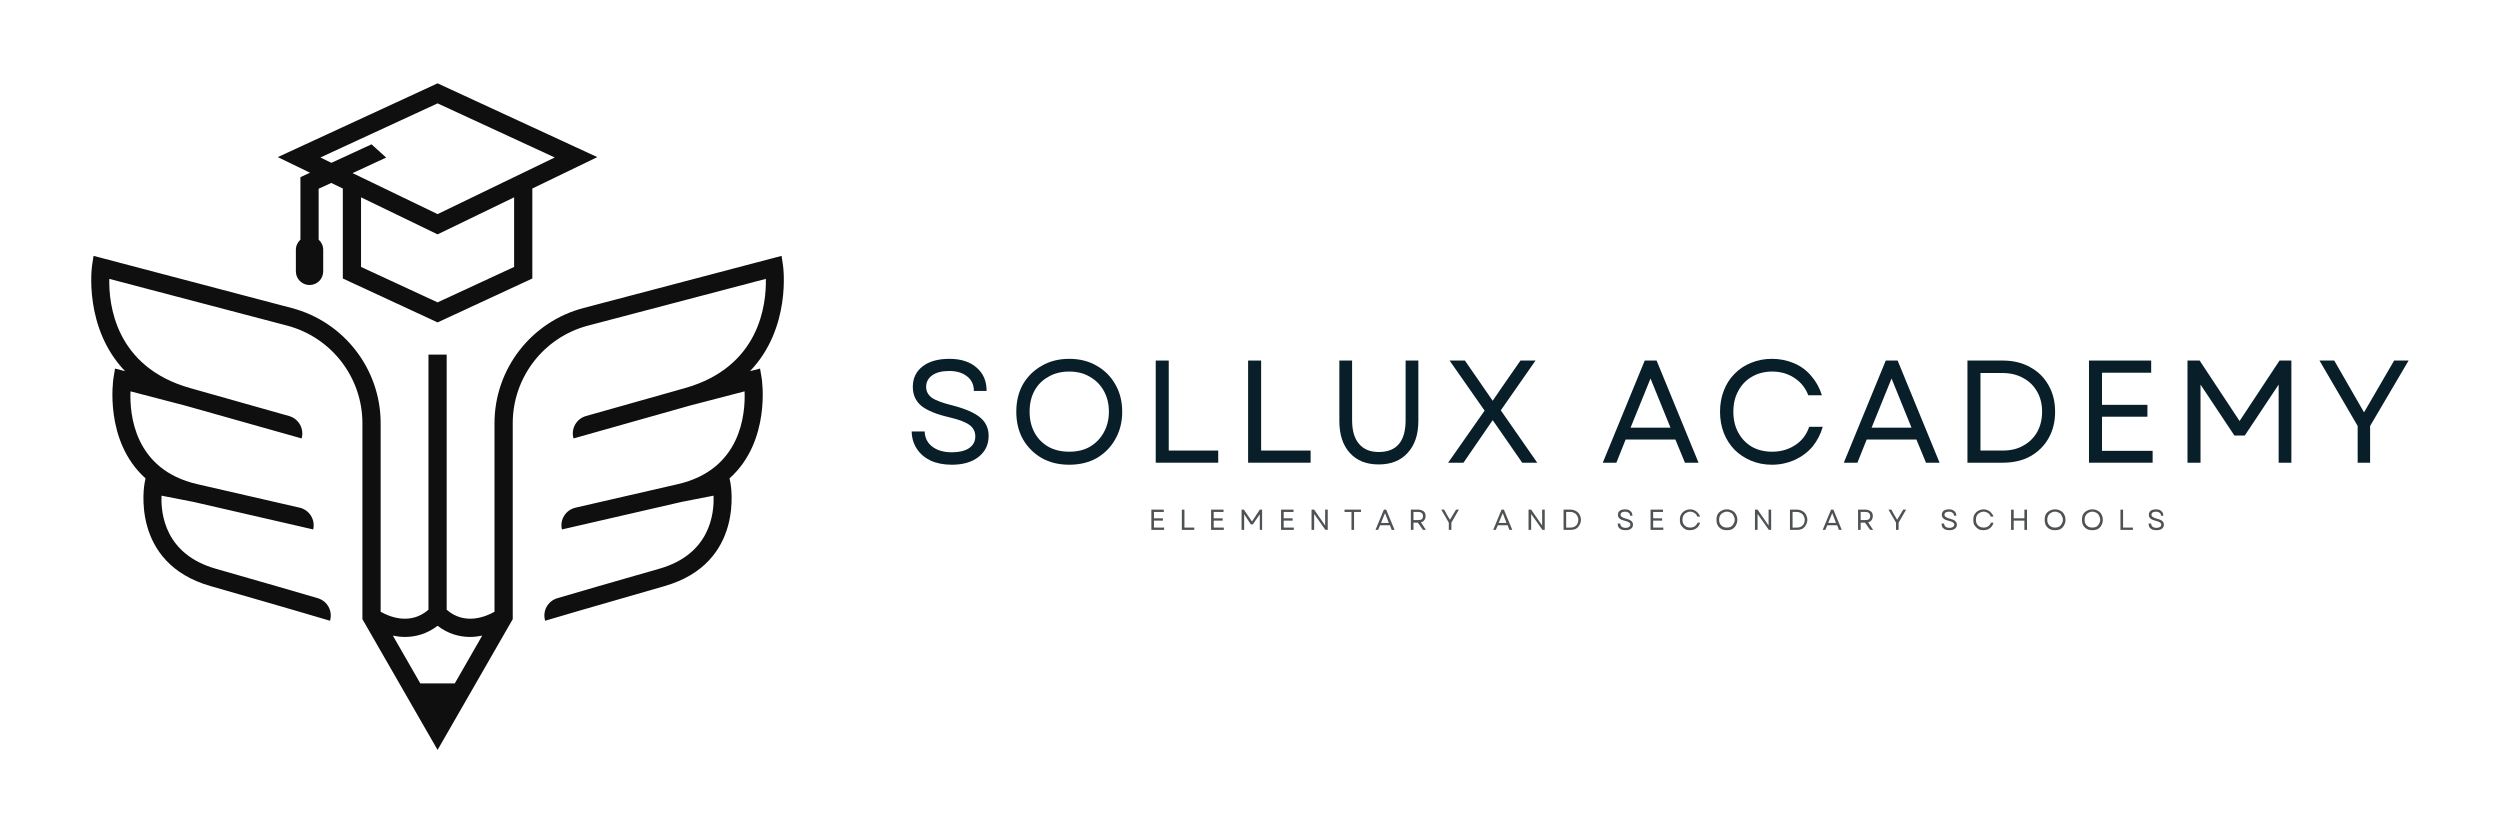 <svg xmlns="http://www.w3.org/2000/svg" xmlns:xlink="http://www.w3.org/1999/xlink" width="180" viewBox="0 0 135 45" height="60" preserveAspectRatio="xMidYMid meet"><defs><g></g><clipPath id="26df661fe8"><path d="M 4.5 13 L 42.75 13 L 42.75 40.5 L 4.5 40.5 Z M 4.5 13 " clip-rule="nonzero"></path></clipPath><clipPath id="c7baf01fc5"><path d="M 15 4.5 L 33 4.5 L 33 18 L 15 18 Z M 15 4.5 " clip-rule="nonzero"></path></clipPath><clipPath id="b92c8dc8ef"><rect x="0" width="84" y="0" height="13"></rect></clipPath><clipPath id="5ba1a99139"><rect x="0" width="57" y="0" height="4"></rect></clipPath></defs><g clip-path="url(#26df661fe8)"><path fill="#0f0f0f" d="M 41.043 19.902 L 40.5 20.043 C 42.746 17.703 42.293 14.402 42.285 14.359 L 42.207 13.816 L 31.508 16.633 C 28.68 17.375 26.703 19.934 26.703 22.852 L 26.703 33.035 C 26.246 33.293 25.105 33.785 24.121 32.926 L 24.121 19.148 L 23.137 19.148 L 23.137 32.926 C 22.148 33.785 21.008 33.293 20.555 33.035 L 20.555 22.852 C 20.555 19.934 18.578 17.375 15.75 16.633 L 5.051 13.816 L 4.969 14.359 C 4.961 14.402 4.508 17.703 6.754 20.043 L 6.211 19.902 L 6.125 20.434 C 6.117 20.477 5.605 23.816 7.859 25.832 L 7.809 26.082 C 7.801 26.125 6.992 30.402 11.379 31.652 C 15.332 32.781 17.797 33.512 17.82 33.52 C 17.977 33 17.68 32.453 17.156 32.301 C 16.09 31.988 14.172 31.43 11.648 30.711 C 8.914 29.93 8.68 27.75 8.723 26.766 L 10.445 27.102 C 15.199 28.195 16.914 28.59 16.914 28.59 L 16.914 28.586 C 17.035 28.059 16.707 27.535 16.18 27.414 C 15.215 27.191 13.469 26.789 10.656 26.145 C 7.246 25.363 6.996 22.375 7.047 21.133 L 10 21.902 C 15.492 23.453 16.289 23.676 16.289 23.676 L 16.289 23.672 C 16.434 23.152 16.133 22.613 15.609 22.465 C 14.754 22.223 13.168 21.777 10.27 20.957 C 6.207 19.812 5.871 16.406 5.902 15.059 L 15.5 17.582 C 17.895 18.211 19.57 20.379 19.57 22.852 L 19.57 33.434 L 23.629 40.496 L 27.688 33.434 L 27.688 22.852 C 27.688 20.379 29.359 18.211 31.758 17.582 L 41.355 15.059 C 41.387 16.406 41.047 19.812 36.988 20.957 C 34.09 21.777 32.5 22.227 31.645 22.465 C 31.125 22.613 30.82 23.152 30.969 23.672 L 30.969 23.676 C 30.969 23.676 31.762 23.453 37.254 21.902 L 40.207 21.133 C 40.258 22.375 40.008 25.363 36.598 26.145 C 33.789 26.789 32.039 27.191 31.078 27.414 C 30.551 27.535 30.219 28.059 30.344 28.586 L 30.344 28.59 C 30.344 28.59 32.055 28.195 36.812 27.102 L 38.531 26.766 C 38.574 27.75 38.34 29.93 35.605 30.711 C 33.082 31.43 31.164 31.988 30.102 32.301 C 29.578 32.453 29.281 33 29.438 33.52 C 29.461 33.512 31.926 32.781 35.875 31.652 C 40.262 30.402 39.453 26.125 39.445 26.082 L 39.395 25.832 C 41.652 23.816 41.141 20.477 41.133 20.434 Z M 24.559 36.902 L 22.695 36.902 L 21.215 34.324 C 21.426 34.367 21.645 34.395 21.871 34.395 C 22.445 34.395 23.059 34.23 23.629 33.793 C 24.199 34.23 24.809 34.395 25.383 34.395 C 25.609 34.395 25.828 34.367 26.039 34.324 Z M 24.559 36.902 " fill-opacity="1" fill-rule="nonzero"></path></g><g clip-path="url(#c7baf01fc5)"><path fill="#0f0f0f" d="M 16.223 9.566 L 16.223 12.941 C 16.074 13.078 15.977 13.273 15.977 13.488 L 15.977 14.656 C 15.977 15.062 16.309 15.391 16.715 15.391 C 17.125 15.391 17.453 15.062 17.453 14.656 L 17.453 13.488 C 17.453 13.273 17.359 13.078 17.207 12.941 L 17.207 10.191 L 17.887 9.879 L 18.512 10.18 L 18.512 15.039 L 23.629 17.41 L 28.746 15.039 L 28.746 10.18 L 32.254 8.484 L 23.629 4.5 L 15 8.484 L 16.742 9.328 Z M 27.762 14.414 L 23.629 16.328 L 19.496 14.414 L 19.496 10.656 L 23.629 12.656 L 27.762 10.656 Z M 23.629 5.582 L 29.957 8.504 L 23.629 11.562 L 19.039 9.348 L 20.852 8.508 L 20.062 7.793 L 17.895 8.793 L 17.301 8.504 Z M 23.629 5.582 " fill-opacity="1" fill-rule="nonzero"></path></g><g transform="matrix(1, 0, 0, 1, 48, 16)"><g clip-path="url(#b92c8dc8ef)"><g fill="#081e29" fill-opacity="1"><g transform="translate(0.761, 8.986)"><g><path d="M 2.641 0.109 C 2.203 0.109 1.82 0.035 1.5 -0.109 C 1.176 -0.266 0.926 -0.477 0.75 -0.75 C 0.57 -1.02 0.477 -1.332 0.469 -1.688 L 1.172 -1.688 C 1.18 -1.344 1.32 -1.066 1.594 -0.859 C 1.863 -0.66 2.211 -0.562 2.641 -0.562 C 3.023 -0.562 3.332 -0.633 3.562 -0.781 C 3.789 -0.938 3.906 -1.148 3.906 -1.422 C 3.906 -1.68 3.797 -1.891 3.578 -2.047 C 3.359 -2.203 3 -2.336 2.5 -2.453 C 1.82 -2.609 1.32 -2.812 1 -3.062 C 0.688 -3.32 0.531 -3.664 0.531 -4.094 C 0.531 -4.562 0.707 -4.93 1.062 -5.203 C 1.414 -5.473 1.895 -5.609 2.5 -5.609 C 3.125 -5.609 3.613 -5.453 3.969 -5.141 C 4.332 -4.836 4.516 -4.414 4.516 -3.875 L 3.828 -3.875 C 3.828 -4.207 3.707 -4.469 3.469 -4.656 C 3.227 -4.852 2.906 -4.953 2.5 -4.953 C 2.102 -4.953 1.797 -4.875 1.578 -4.719 C 1.359 -4.562 1.25 -4.352 1.25 -4.094 C 1.25 -3.863 1.348 -3.672 1.547 -3.516 C 1.754 -3.367 2.129 -3.227 2.672 -3.094 C 3.367 -2.914 3.867 -2.695 4.172 -2.438 C 4.473 -2.188 4.625 -1.859 4.625 -1.453 C 4.625 -0.973 4.441 -0.594 4.078 -0.312 C 3.723 -0.031 3.242 0.109 2.641 0.109 Z M 2.641 0.109 "></path></g></g></g><g fill="#081e29" fill-opacity="1"><g transform="translate(6.427, 8.986)"><g><path d="M 3.312 0.109 C 2.75 0.109 2.254 -0.008 1.828 -0.25 C 1.398 -0.5 1.062 -0.836 0.812 -1.266 C 0.57 -1.703 0.453 -2.195 0.453 -2.75 C 0.453 -3.312 0.57 -3.805 0.812 -4.234 C 1.062 -4.66 1.398 -4.992 1.828 -5.234 C 2.254 -5.484 2.75 -5.609 3.312 -5.609 C 3.875 -5.609 4.367 -5.484 4.797 -5.234 C 5.223 -4.992 5.555 -4.66 5.797 -4.234 C 6.047 -3.805 6.172 -3.312 6.172 -2.75 C 6.172 -2.195 6.047 -1.703 5.797 -1.266 C 5.555 -0.836 5.223 -0.5 4.797 -0.25 C 4.367 -0.008 3.875 0.109 3.312 0.109 Z M 1.172 -2.75 C 1.172 -2.332 1.258 -1.957 1.438 -1.625 C 1.613 -1.301 1.863 -1.047 2.188 -0.859 C 2.508 -0.68 2.883 -0.594 3.312 -0.594 C 3.738 -0.594 4.109 -0.68 4.422 -0.859 C 4.742 -1.047 4.992 -1.301 5.172 -1.625 C 5.359 -1.957 5.453 -2.332 5.453 -2.75 C 5.453 -3.188 5.359 -3.566 5.172 -3.891 C 4.992 -4.211 4.742 -4.461 4.422 -4.641 C 4.109 -4.828 3.738 -4.922 3.312 -4.922 C 2.883 -4.922 2.508 -4.828 2.188 -4.641 C 1.863 -4.461 1.613 -4.211 1.438 -3.891 C 1.258 -3.566 1.172 -3.188 1.172 -2.75 Z M 1.172 -2.75 "></path></g></g></g><g fill="#081e29" fill-opacity="1"><g transform="translate(13.612, 8.986)"><g><path d="M 0.797 0 L 0.797 -5.516 L 1.5 -5.516 L 1.5 -0.656 L 4.172 -0.656 L 4.172 0 Z M 0.797 0 "></path></g></g></g><g fill="#081e29" fill-opacity="1"><g transform="translate(18.601, 8.986)"><g><path d="M 0.797 0 L 0.797 -5.516 L 1.5 -5.516 L 1.5 -0.656 L 4.172 -0.656 L 4.172 0 Z M 0.797 0 "></path></g></g></g><g fill="#081e29" fill-opacity="1"><g transform="translate(23.591, 8.986)"><g><path d="M 2.859 0.094 C 2.191 0.094 1.672 -0.113 1.297 -0.531 C 0.922 -0.945 0.734 -1.52 0.734 -2.25 L 0.734 -5.516 L 1.422 -5.516 L 1.422 -2.297 C 1.422 -1.734 1.547 -1.305 1.797 -1.016 C 2.047 -0.723 2.398 -0.578 2.859 -0.578 C 3.828 -0.578 4.312 -1.148 4.312 -2.297 L 4.312 -5.516 L 5 -5.516 L 5 -2.25 C 5 -1.52 4.805 -0.945 4.422 -0.531 C 4.047 -0.113 3.523 0.094 2.859 0.094 Z M 2.859 0.094 "></path></g></g></g><g fill="#081e29" fill-opacity="1"><g transform="translate(29.902, 8.986)"><g><path d="M 0.297 0 L 2.266 -2.812 L 0.375 -5.516 L 1.203 -5.516 L 2.703 -3.344 L 3.172 -4.031 L 4.203 -5.516 L 5.016 -5.516 L 3.141 -2.828 L 5.109 0 L 4.297 0 L 3.172 -1.625 L 2.703 -2.297 L 1.125 0 Z M 0.297 0 "></path></g></g></g><g fill="#081e29" fill-opacity="1"><g transform="translate(35.883, 8.986)"><g></g></g></g><g fill="#081e29" fill-opacity="1"><g transform="translate(38.409, 8.986)"><g><path d="M 0.141 0 L 2.406 -5.516 L 3.047 -5.516 L 5.312 0 L 4.578 0 L 4.062 -1.25 L 1.375 -1.25 L 0.875 0 Z M 1.641 -1.891 L 3.797 -1.891 L 2.719 -4.547 Z M 1.641 -1.891 "></path></g></g></g><g fill="#081e29" fill-opacity="1"><g transform="translate(44.429, 8.986)"><g><path d="M 3.25 0.109 C 2.844 0.109 2.469 0.035 2.125 -0.109 C 1.781 -0.254 1.484 -0.453 1.234 -0.703 C 0.984 -0.961 0.789 -1.266 0.656 -1.609 C 0.52 -1.961 0.453 -2.344 0.453 -2.75 C 0.453 -3.164 0.52 -3.547 0.656 -3.891 C 0.789 -4.242 0.984 -4.547 1.234 -4.797 C 1.484 -5.055 1.781 -5.254 2.125 -5.391 C 2.469 -5.535 2.844 -5.609 3.25 -5.609 C 3.676 -5.609 4.07 -5.531 4.438 -5.375 C 4.812 -5.219 5.125 -4.988 5.375 -4.688 C 5.633 -4.395 5.828 -4.047 5.953 -3.641 L 5.219 -3.641 C 5.07 -4.035 4.82 -4.348 4.469 -4.578 C 4.125 -4.805 3.723 -4.922 3.266 -4.922 C 2.859 -4.922 2.492 -4.828 2.172 -4.641 C 1.859 -4.461 1.613 -4.207 1.438 -3.875 C 1.258 -3.551 1.172 -3.176 1.172 -2.75 C 1.172 -2.332 1.258 -1.957 1.438 -1.625 C 1.613 -1.301 1.859 -1.047 2.172 -0.859 C 2.492 -0.68 2.859 -0.594 3.266 -0.594 C 3.734 -0.594 4.148 -0.711 4.516 -0.953 C 4.879 -1.191 5.129 -1.52 5.266 -1.938 L 6 -1.938 C 5.883 -1.531 5.695 -1.172 5.438 -0.859 C 5.176 -0.555 4.852 -0.316 4.469 -0.141 C 4.094 0.023 3.688 0.109 3.25 0.109 Z M 3.25 0.109 "></path></g></g></g><g fill="#081e29" fill-opacity="1"><g transform="translate(51.425, 8.986)"><g><path d="M 0.141 0 L 2.406 -5.516 L 3.047 -5.516 L 5.312 0 L 4.578 0 L 4.062 -1.25 L 1.375 -1.25 L 0.875 0 Z M 1.641 -1.891 L 3.797 -1.891 L 2.719 -4.547 Z M 1.641 -1.891 "></path></g></g></g><g fill="#081e29" fill-opacity="1"><g transform="translate(57.445, 8.986)"><g><path d="M 0.797 0 L 0.797 -5.516 L 2.703 -5.516 C 3.273 -5.516 3.77 -5.395 4.188 -5.156 C 4.613 -4.926 4.941 -4.602 5.172 -4.188 C 5.41 -3.781 5.531 -3.301 5.531 -2.75 C 5.531 -2.207 5.41 -1.727 5.172 -1.312 C 4.941 -0.906 4.613 -0.582 4.188 -0.344 C 3.77 -0.113 3.273 0 2.703 0 Z M 1.5 -0.656 L 2.703 -0.656 C 3.129 -0.656 3.5 -0.742 3.812 -0.922 C 4.133 -1.098 4.383 -1.344 4.562 -1.656 C 4.738 -1.977 4.828 -2.344 4.828 -2.75 C 4.828 -3.176 4.734 -3.547 4.547 -3.859 C 4.367 -4.172 4.117 -4.41 3.797 -4.578 C 3.484 -4.754 3.109 -4.844 2.672 -4.844 L 1.5 -4.844 Z M 1.5 -0.656 "></path></g></g></g><g fill="#081e29" fill-opacity="1"><g transform="translate(64.008, 8.986)"><g><path d="M 0.797 0 L 0.797 -5.516 L 4.156 -5.516 L 4.156 -4.859 L 1.5 -4.859 L 1.5 -3.125 L 3.953 -3.125 L 3.953 -2.484 L 1.5 -2.484 L 1.5 -0.641 L 4.234 -0.641 L 4.234 0 Z M 0.797 0 "></path></g></g></g><g fill="#081e29" fill-opacity="1"><g transform="translate(69.328, 8.986)"><g><path d="M 0.797 0 L 0.797 -5.516 L 1.453 -5.516 L 3.609 -2.25 L 5.766 -5.516 L 6.406 -5.516 L 6.406 0 L 5.719 0 L 5.719 -4.219 L 3.891 -1.469 L 3.328 -1.469 L 1.5 -4.219 L 1.5 0 Z M 0.797 0 "></path></g></g></g><g fill="#081e29" fill-opacity="1"><g transform="translate(77.111, 8.986)"><g><path d="M 2.203 0 L 2.203 -1.984 L 0.141 -5.516 L 0.938 -5.516 L 1.828 -3.969 L 2.547 -2.719 L 4.172 -5.516 L 4.953 -5.516 L 2.875 -1.984 L 2.875 0 Z M 2.203 0 "></path></g></g></g></g></g><g transform="matrix(1, 0, 0, 1, 61, 26)"><g clip-path="url(#5ba1a99139)"><g fill="#4f5254" fill-opacity="1"><g transform="translate(1.017, 2.614)"><g><path d="M 0.156 0 L 0.156 -1.094 L 0.828 -1.094 L 0.828 -0.969 L 0.297 -0.969 L 0.297 -0.625 L 0.781 -0.625 L 0.781 -0.5 L 0.297 -0.5 L 0.297 -0.125 L 0.844 -0.125 L 0.844 0 Z M 0.156 0 "></path></g></g></g><g fill="#4f5254" fill-opacity="1"><g transform="translate(2.663, 2.614)"><g><path d="M 0.156 0 L 0.156 -1.094 L 0.297 -1.094 L 0.297 -0.125 L 0.828 -0.125 L 0.828 0 Z M 0.156 0 "></path></g></g></g><g fill="#4f5254" fill-opacity="1"><g transform="translate(4.243, 2.614)"><g><path d="M 0.156 0 L 0.156 -1.094 L 0.828 -1.094 L 0.828 -0.969 L 0.297 -0.969 L 0.297 -0.625 L 0.781 -0.625 L 0.781 -0.5 L 0.297 -0.5 L 0.297 -0.125 L 0.844 -0.125 L 0.844 0 Z M 0.156 0 "></path></g></g></g><g fill="#4f5254" fill-opacity="1"><g transform="translate(5.888, 2.614)"><g><path d="M 0.156 0 L 0.156 -1.094 L 0.281 -1.094 L 0.719 -0.453 L 1.141 -1.094 L 1.266 -1.094 L 1.266 0 L 1.141 0 L 1.141 -0.844 L 0.766 -0.297 L 0.656 -0.297 L 0.297 -0.844 L 0.297 0 Z M 0.156 0 "></path></g></g></g><g fill="#4f5254" fill-opacity="1"><g transform="translate(8.022, 2.614)"><g><path d="M 0.156 0 L 0.156 -1.094 L 0.828 -1.094 L 0.828 -0.969 L 0.297 -0.969 L 0.297 -0.625 L 0.781 -0.625 L 0.781 -0.5 L 0.297 -0.5 L 0.297 -0.125 L 0.844 -0.125 L 0.844 0 Z M 0.156 0 "></path></g></g></g><g fill="#4f5254" fill-opacity="1"><g transform="translate(9.667, 2.614)"><g><path d="M 0.156 0 L 0.156 -1.094 L 0.297 -1.094 L 0.891 -0.234 L 0.891 -1.094 L 1.031 -1.094 L 1.031 0 L 0.906 0 L 0.297 -0.859 L 0.297 0 Z M 0.156 0 "></path></g></g></g><g fill="#4f5254" fill-opacity="1"><g transform="translate(11.558, 2.614)"><g><path d="M 0.422 0 L 0.422 -0.969 L 0.047 -0.969 L 0.047 -1.094 L 0.938 -1.094 L 0.938 -0.969 L 0.562 -0.969 L 0.562 0 Z M 0.422 0 "></path></g></g></g><g fill="#4f5254" fill-opacity="1"><g transform="translate(13.245, 2.614)"><g><path d="M 0.031 0 L 0.484 -1.094 L 0.609 -1.094 L 1.062 0 L 0.906 0 L 0.812 -0.25 L 0.281 -0.25 L 0.172 0 Z M 0.328 -0.375 L 0.75 -0.375 L 0.547 -0.906 Z M 0.328 -0.375 "></path></g></g></g><g fill="#4f5254" fill-opacity="1"><g transform="translate(15.03, 2.614)"><g><path d="M 0.156 0 L 0.156 -1.094 L 0.578 -1.094 C 0.648 -1.094 0.711 -1.078 0.766 -1.047 C 0.828 -1.023 0.875 -0.988 0.906 -0.938 C 0.938 -0.883 0.953 -0.82 0.953 -0.75 C 0.953 -0.656 0.926 -0.578 0.875 -0.516 C 0.832 -0.461 0.773 -0.426 0.703 -0.406 L 0.969 0 L 0.812 0 L 0.531 -0.391 L 0.297 -0.391 L 0.297 0 Z M 0.297 -0.531 L 0.562 -0.531 C 0.645 -0.531 0.707 -0.547 0.75 -0.578 C 0.789 -0.617 0.812 -0.676 0.812 -0.75 C 0.812 -0.812 0.789 -0.863 0.75 -0.906 C 0.707 -0.945 0.645 -0.969 0.562 -0.969 L 0.297 -0.969 Z M 0.297 -0.531 "></path></g></g></g><g fill="#4f5254" fill-opacity="1"><g transform="translate(16.797, 2.614)"><g><path d="M 0.438 0 L 0.438 -0.391 L 0.031 -1.094 L 0.188 -1.094 L 0.359 -0.781 L 0.5 -0.547 L 0.828 -1.094 L 0.984 -1.094 L 0.578 -0.391 L 0.578 0 Z M 0.438 0 "></path></g></g></g><g fill="#4f5254" fill-opacity="1"><g transform="translate(18.509, 2.614)"><g></g></g></g><g fill="#4f5254" fill-opacity="1"><g transform="translate(19.601, 2.614)"><g><path d="M 0.031 0 L 0.484 -1.094 L 0.609 -1.094 L 1.062 0 L 0.906 0 L 0.812 -0.25 L 0.281 -0.25 L 0.172 0 Z M 0.328 -0.375 L 0.75 -0.375 L 0.547 -0.906 Z M 0.328 -0.375 "></path></g></g></g><g fill="#4f5254" fill-opacity="1"><g transform="translate(21.385, 2.614)"><g><path d="M 0.156 0 L 0.156 -1.094 L 0.297 -1.094 L 0.891 -0.234 L 0.891 -1.094 L 1.031 -1.094 L 1.031 0 L 0.906 0 L 0.297 -0.859 L 0.297 0 Z M 0.156 0 "></path></g></g></g><g fill="#4f5254" fill-opacity="1"><g transform="translate(23.276, 2.614)"><g><path d="M 0.156 0 L 0.156 -1.094 L 0.531 -1.094 C 0.645 -1.094 0.742 -1.066 0.828 -1.016 C 0.91 -0.973 0.973 -0.91 1.016 -0.828 C 1.066 -0.742 1.094 -0.648 1.094 -0.547 C 1.094 -0.441 1.066 -0.348 1.016 -0.266 C 0.973 -0.18 0.91 -0.113 0.828 -0.062 C 0.742 -0.02 0.645 0 0.531 0 Z M 0.297 -0.125 L 0.531 -0.125 C 0.613 -0.125 0.688 -0.141 0.75 -0.172 C 0.82 -0.211 0.875 -0.266 0.906 -0.328 C 0.938 -0.391 0.953 -0.461 0.953 -0.547 C 0.953 -0.629 0.93 -0.703 0.891 -0.766 C 0.859 -0.828 0.812 -0.875 0.75 -0.906 C 0.688 -0.945 0.613 -0.969 0.531 -0.969 L 0.297 -0.969 Z M 0.297 -0.125 "></path></g></g></g><g fill="#4f5254" fill-opacity="1"><g transform="translate(25.168, 2.614)"><g></g></g></g><g fill="#4f5254" fill-opacity="1"><g transform="translate(26.26, 2.614)"><g><path d="M 0.531 0.016 C 0.438 0.016 0.359 0.004 0.297 -0.016 C 0.234 -0.047 0.18 -0.086 0.141 -0.141 C 0.109 -0.203 0.094 -0.27 0.094 -0.344 L 0.234 -0.344 C 0.234 -0.27 0.258 -0.211 0.312 -0.172 C 0.363 -0.129 0.438 -0.109 0.531 -0.109 C 0.602 -0.109 0.66 -0.125 0.703 -0.156 C 0.754 -0.188 0.781 -0.227 0.781 -0.281 C 0.781 -0.332 0.754 -0.375 0.703 -0.406 C 0.66 -0.438 0.594 -0.461 0.5 -0.484 C 0.363 -0.516 0.266 -0.555 0.203 -0.609 C 0.141 -0.66 0.109 -0.727 0.109 -0.812 C 0.109 -0.906 0.141 -0.977 0.203 -1.031 C 0.273 -1.082 0.375 -1.109 0.5 -1.109 C 0.625 -1.109 0.719 -1.078 0.781 -1.016 C 0.852 -0.961 0.891 -0.879 0.891 -0.766 L 0.766 -0.766 C 0.766 -0.836 0.738 -0.891 0.688 -0.922 C 0.645 -0.961 0.582 -0.984 0.5 -0.984 C 0.414 -0.984 0.352 -0.969 0.312 -0.938 C 0.27 -0.906 0.25 -0.863 0.25 -0.812 C 0.25 -0.77 0.27 -0.734 0.312 -0.703 C 0.352 -0.672 0.426 -0.641 0.531 -0.609 C 0.664 -0.578 0.766 -0.535 0.828 -0.484 C 0.891 -0.43 0.922 -0.363 0.922 -0.281 C 0.922 -0.188 0.883 -0.113 0.812 -0.062 C 0.738 -0.008 0.645 0.016 0.531 0.016 Z M 0.531 0.016 "></path></g></g></g><g fill="#4f5254" fill-opacity="1"><g transform="translate(27.974, 2.614)"><g><path d="M 0.156 0 L 0.156 -1.094 L 0.828 -1.094 L 0.828 -0.969 L 0.297 -0.969 L 0.297 -0.625 L 0.781 -0.625 L 0.781 -0.5 L 0.297 -0.5 L 0.297 -0.125 L 0.844 -0.125 L 0.844 0 Z M 0.156 0 "></path></g></g></g><g fill="#4f5254" fill-opacity="1"><g transform="translate(29.619, 2.614)"><g><path d="M 0.641 0.016 C 0.566 0.016 0.492 0.004 0.422 -0.016 C 0.359 -0.047 0.301 -0.086 0.25 -0.141 C 0.195 -0.191 0.156 -0.25 0.125 -0.312 C 0.102 -0.383 0.094 -0.461 0.094 -0.547 C 0.094 -0.629 0.102 -0.703 0.125 -0.766 C 0.156 -0.836 0.195 -0.898 0.25 -0.953 C 0.301 -1.004 0.359 -1.039 0.422 -1.062 C 0.492 -1.094 0.566 -1.109 0.641 -1.109 C 0.734 -1.109 0.812 -1.094 0.875 -1.062 C 0.945 -1.031 1.008 -0.984 1.062 -0.922 C 1.113 -0.867 1.156 -0.801 1.188 -0.719 L 1.031 -0.719 C 1.008 -0.801 0.961 -0.863 0.891 -0.906 C 0.816 -0.957 0.738 -0.984 0.656 -0.984 C 0.57 -0.984 0.5 -0.961 0.438 -0.922 C 0.375 -0.891 0.32 -0.836 0.281 -0.766 C 0.25 -0.703 0.234 -0.629 0.234 -0.547 C 0.234 -0.461 0.25 -0.391 0.281 -0.328 C 0.32 -0.266 0.375 -0.211 0.438 -0.172 C 0.5 -0.141 0.57 -0.125 0.656 -0.125 C 0.738 -0.125 0.816 -0.145 0.891 -0.188 C 0.961 -0.238 1.016 -0.305 1.047 -0.391 L 1.188 -0.391 C 1.164 -0.305 1.129 -0.234 1.078 -0.172 C 1.023 -0.109 0.961 -0.062 0.891 -0.031 C 0.816 0 0.734 0.016 0.641 0.016 Z M 0.641 0.016 "></path></g></g></g><g fill="#4f5254" fill-opacity="1"><g transform="translate(31.597, 2.614)"><g><path d="M 0.656 0.016 C 0.539 0.016 0.441 -0.004 0.359 -0.047 C 0.273 -0.098 0.207 -0.164 0.156 -0.25 C 0.113 -0.332 0.094 -0.43 0.094 -0.547 C 0.094 -0.66 0.113 -0.758 0.156 -0.844 C 0.207 -0.926 0.273 -0.988 0.359 -1.031 C 0.441 -1.082 0.539 -1.109 0.656 -1.109 C 0.77 -1.109 0.867 -1.082 0.953 -1.031 C 1.035 -0.988 1.098 -0.926 1.141 -0.844 C 1.191 -0.758 1.219 -0.66 1.219 -0.547 C 1.219 -0.43 1.191 -0.332 1.141 -0.25 C 1.098 -0.164 1.035 -0.098 0.953 -0.047 C 0.867 -0.004 0.77 0.016 0.656 0.016 Z M 0.234 -0.547 C 0.234 -0.461 0.25 -0.391 0.281 -0.328 C 0.32 -0.266 0.375 -0.211 0.438 -0.172 C 0.5 -0.141 0.57 -0.125 0.656 -0.125 C 0.738 -0.125 0.812 -0.141 0.875 -0.172 C 0.938 -0.211 0.984 -0.266 1.016 -0.328 C 1.055 -0.391 1.078 -0.461 1.078 -0.547 C 1.078 -0.629 1.055 -0.703 1.016 -0.766 C 0.984 -0.836 0.938 -0.891 0.875 -0.922 C 0.812 -0.961 0.738 -0.984 0.656 -0.984 C 0.57 -0.984 0.5 -0.961 0.438 -0.922 C 0.375 -0.891 0.32 -0.836 0.281 -0.766 C 0.25 -0.703 0.234 -0.629 0.234 -0.547 Z M 0.234 -0.547 "></path></g></g></g><g fill="#4f5254" fill-opacity="1"><g transform="translate(33.612, 2.614)"><g><path d="M 0.156 0 L 0.156 -1.094 L 0.297 -1.094 L 0.891 -0.234 L 0.891 -1.094 L 1.031 -1.094 L 1.031 0 L 0.906 0 L 0.297 -0.859 L 0.297 0 Z M 0.156 0 "></path></g></g></g><g fill="#4f5254" fill-opacity="1"><g transform="translate(35.502, 2.614)"><g><path d="M 0.156 0 L 0.156 -1.094 L 0.531 -1.094 C 0.645 -1.094 0.742 -1.066 0.828 -1.016 C 0.91 -0.973 0.973 -0.91 1.016 -0.828 C 1.066 -0.742 1.094 -0.648 1.094 -0.547 C 1.094 -0.441 1.066 -0.348 1.016 -0.266 C 0.973 -0.18 0.91 -0.113 0.828 -0.062 C 0.742 -0.02 0.645 0 0.531 0 Z M 0.297 -0.125 L 0.531 -0.125 C 0.613 -0.125 0.688 -0.141 0.75 -0.172 C 0.82 -0.211 0.875 -0.266 0.906 -0.328 C 0.938 -0.391 0.953 -0.461 0.953 -0.547 C 0.953 -0.629 0.93 -0.703 0.891 -0.766 C 0.859 -0.828 0.812 -0.875 0.75 -0.906 C 0.688 -0.945 0.613 -0.969 0.531 -0.969 L 0.297 -0.969 Z M 0.297 -0.125 "></path></g></g></g><g fill="#4f5254" fill-opacity="1"><g transform="translate(37.394, 2.614)"><g><path d="M 0.031 0 L 0.484 -1.094 L 0.609 -1.094 L 1.062 0 L 0.906 0 L 0.812 -0.25 L 0.281 -0.25 L 0.172 0 Z M 0.328 -0.375 L 0.75 -0.375 L 0.547 -0.906 Z M 0.328 -0.375 "></path></g></g></g><g fill="#4f5254" fill-opacity="1"><g transform="translate(39.179, 2.614)"><g><path d="M 0.156 0 L 0.156 -1.094 L 0.578 -1.094 C 0.648 -1.094 0.711 -1.078 0.766 -1.047 C 0.828 -1.023 0.875 -0.988 0.906 -0.938 C 0.938 -0.883 0.953 -0.82 0.953 -0.75 C 0.953 -0.656 0.926 -0.578 0.875 -0.516 C 0.832 -0.461 0.773 -0.426 0.703 -0.406 L 0.969 0 L 0.812 0 L 0.531 -0.391 L 0.297 -0.391 L 0.297 0 Z M 0.297 -0.531 L 0.562 -0.531 C 0.645 -0.531 0.707 -0.547 0.75 -0.578 C 0.789 -0.617 0.812 -0.676 0.812 -0.75 C 0.812 -0.812 0.789 -0.863 0.75 -0.906 C 0.707 -0.945 0.645 -0.969 0.562 -0.969 L 0.297 -0.969 Z M 0.297 -0.531 "></path></g></g></g><g fill="#4f5254" fill-opacity="1"><g transform="translate(40.946, 2.614)"><g><path d="M 0.438 0 L 0.438 -0.391 L 0.031 -1.094 L 0.188 -1.094 L 0.359 -0.781 L 0.5 -0.547 L 0.828 -1.094 L 0.984 -1.094 L 0.578 -0.391 L 0.578 0 Z M 0.438 0 "></path></g></g></g><g fill="#4f5254" fill-opacity="1"><g transform="translate(42.658, 2.614)"><g></g></g></g><g fill="#4f5254" fill-opacity="1"><g transform="translate(43.75, 2.614)"><g><path d="M 0.531 0.016 C 0.438 0.016 0.359 0.004 0.297 -0.016 C 0.234 -0.047 0.18 -0.086 0.141 -0.141 C 0.109 -0.203 0.094 -0.27 0.094 -0.344 L 0.234 -0.344 C 0.234 -0.27 0.258 -0.211 0.312 -0.172 C 0.363 -0.129 0.438 -0.109 0.531 -0.109 C 0.602 -0.109 0.66 -0.125 0.703 -0.156 C 0.754 -0.188 0.781 -0.227 0.781 -0.281 C 0.781 -0.332 0.754 -0.375 0.703 -0.406 C 0.66 -0.438 0.594 -0.461 0.5 -0.484 C 0.363 -0.516 0.266 -0.555 0.203 -0.609 C 0.141 -0.66 0.109 -0.727 0.109 -0.812 C 0.109 -0.906 0.141 -0.977 0.203 -1.031 C 0.273 -1.082 0.375 -1.109 0.5 -1.109 C 0.625 -1.109 0.719 -1.078 0.781 -1.016 C 0.852 -0.961 0.891 -0.879 0.891 -0.766 L 0.766 -0.766 C 0.766 -0.836 0.738 -0.891 0.688 -0.922 C 0.645 -0.961 0.582 -0.984 0.5 -0.984 C 0.414 -0.984 0.352 -0.969 0.312 -0.938 C 0.27 -0.906 0.25 -0.863 0.25 -0.812 C 0.25 -0.77 0.27 -0.734 0.312 -0.703 C 0.352 -0.672 0.426 -0.641 0.531 -0.609 C 0.664 -0.578 0.766 -0.535 0.828 -0.484 C 0.891 -0.43 0.922 -0.363 0.922 -0.281 C 0.922 -0.188 0.883 -0.113 0.812 -0.062 C 0.738 -0.008 0.645 0.016 0.531 0.016 Z M 0.531 0.016 "></path></g></g></g><g fill="#4f5254" fill-opacity="1"><g transform="translate(45.464, 2.614)"><g><path d="M 0.641 0.016 C 0.566 0.016 0.492 0.004 0.422 -0.016 C 0.359 -0.047 0.301 -0.086 0.25 -0.141 C 0.195 -0.191 0.156 -0.25 0.125 -0.312 C 0.102 -0.383 0.094 -0.461 0.094 -0.547 C 0.094 -0.629 0.102 -0.703 0.125 -0.766 C 0.156 -0.836 0.195 -0.898 0.25 -0.953 C 0.301 -1.004 0.359 -1.039 0.422 -1.062 C 0.492 -1.094 0.566 -1.109 0.641 -1.109 C 0.734 -1.109 0.812 -1.094 0.875 -1.062 C 0.945 -1.031 1.008 -0.984 1.062 -0.922 C 1.113 -0.867 1.156 -0.801 1.188 -0.719 L 1.031 -0.719 C 1.008 -0.801 0.961 -0.863 0.891 -0.906 C 0.816 -0.957 0.738 -0.984 0.656 -0.984 C 0.57 -0.984 0.5 -0.961 0.438 -0.922 C 0.375 -0.891 0.32 -0.836 0.281 -0.766 C 0.25 -0.703 0.234 -0.629 0.234 -0.547 C 0.234 -0.461 0.25 -0.391 0.281 -0.328 C 0.32 -0.266 0.375 -0.211 0.438 -0.172 C 0.5 -0.141 0.57 -0.125 0.656 -0.125 C 0.738 -0.125 0.816 -0.145 0.891 -0.188 C 0.961 -0.238 1.016 -0.305 1.047 -0.391 L 1.188 -0.391 C 1.164 -0.305 1.129 -0.234 1.078 -0.172 C 1.023 -0.109 0.961 -0.062 0.891 -0.031 C 0.816 0 0.734 0.016 0.641 0.016 Z M 0.641 0.016 "></path></g></g></g><g fill="#4f5254" fill-opacity="1"><g transform="translate(47.442, 2.614)"><g><path d="M 0.875 0 L 0.875 -0.5 L 0.297 -0.5 L 0.297 0 L 0.156 0 L 0.156 -1.094 L 0.297 -1.094 L 0.297 -0.625 L 0.875 -0.625 L 0.875 -1.094 L 1.016 -1.094 L 1.016 0 Z M 0.875 0 "></path></g></g></g><g fill="#4f5254" fill-opacity="1"><g transform="translate(49.318, 2.614)"><g><path d="M 0.656 0.016 C 0.539 0.016 0.441 -0.004 0.359 -0.047 C 0.273 -0.098 0.207 -0.164 0.156 -0.25 C 0.113 -0.332 0.094 -0.43 0.094 -0.547 C 0.094 -0.66 0.113 -0.758 0.156 -0.844 C 0.207 -0.926 0.273 -0.988 0.359 -1.031 C 0.441 -1.082 0.539 -1.109 0.656 -1.109 C 0.77 -1.109 0.867 -1.082 0.953 -1.031 C 1.035 -0.988 1.098 -0.926 1.141 -0.844 C 1.191 -0.758 1.219 -0.66 1.219 -0.547 C 1.219 -0.43 1.191 -0.332 1.141 -0.25 C 1.098 -0.164 1.035 -0.098 0.953 -0.047 C 0.867 -0.004 0.77 0.016 0.656 0.016 Z M 0.234 -0.547 C 0.234 -0.461 0.25 -0.391 0.281 -0.328 C 0.32 -0.266 0.375 -0.211 0.438 -0.172 C 0.5 -0.141 0.57 -0.125 0.656 -0.125 C 0.738 -0.125 0.812 -0.141 0.875 -0.172 C 0.938 -0.211 0.984 -0.266 1.016 -0.328 C 1.055 -0.391 1.078 -0.461 1.078 -0.547 C 1.078 -0.629 1.055 -0.703 1.016 -0.766 C 0.984 -0.836 0.938 -0.891 0.875 -0.922 C 0.812 -0.961 0.738 -0.984 0.656 -0.984 C 0.57 -0.984 0.5 -0.961 0.438 -0.922 C 0.375 -0.891 0.32 -0.836 0.281 -0.766 C 0.25 -0.703 0.234 -0.629 0.234 -0.547 Z M 0.234 -0.547 "></path></g></g></g><g fill="#4f5254" fill-opacity="1"><g transform="translate(51.333, 2.614)"><g><path d="M 0.656 0.016 C 0.539 0.016 0.441 -0.004 0.359 -0.047 C 0.273 -0.098 0.207 -0.164 0.156 -0.25 C 0.113 -0.332 0.094 -0.43 0.094 -0.547 C 0.094 -0.66 0.113 -0.758 0.156 -0.844 C 0.207 -0.926 0.273 -0.988 0.359 -1.031 C 0.441 -1.082 0.539 -1.109 0.656 -1.109 C 0.77 -1.109 0.867 -1.082 0.953 -1.031 C 1.035 -0.988 1.098 -0.926 1.141 -0.844 C 1.191 -0.758 1.219 -0.66 1.219 -0.547 C 1.219 -0.43 1.191 -0.332 1.141 -0.25 C 1.098 -0.164 1.035 -0.098 0.953 -0.047 C 0.867 -0.004 0.77 0.016 0.656 0.016 Z M 0.234 -0.547 C 0.234 -0.461 0.25 -0.391 0.281 -0.328 C 0.32 -0.266 0.375 -0.211 0.438 -0.172 C 0.5 -0.141 0.57 -0.125 0.656 -0.125 C 0.738 -0.125 0.812 -0.141 0.875 -0.172 C 0.938 -0.211 0.984 -0.266 1.016 -0.328 C 1.055 -0.391 1.078 -0.461 1.078 -0.547 C 1.078 -0.629 1.055 -0.703 1.016 -0.766 C 0.984 -0.836 0.938 -0.891 0.875 -0.922 C 0.812 -0.961 0.738 -0.984 0.656 -0.984 C 0.57 -0.984 0.5 -0.961 0.438 -0.922 C 0.375 -0.891 0.32 -0.836 0.281 -0.766 C 0.25 -0.703 0.234 -0.629 0.234 -0.547 Z M 0.234 -0.547 "></path></g></g></g><g fill="#4f5254" fill-opacity="1"><g transform="translate(53.349, 2.614)"><g><path d="M 0.156 0 L 0.156 -1.094 L 0.297 -1.094 L 0.297 -0.125 L 0.828 -0.125 L 0.828 0 Z M 0.156 0 "></path></g></g></g><g fill="#4f5254" fill-opacity="1"><g transform="translate(54.929, 2.614)"><g><path d="M 0.531 0.016 C 0.438 0.016 0.359 0.004 0.297 -0.016 C 0.234 -0.047 0.18 -0.086 0.141 -0.141 C 0.109 -0.203 0.094 -0.27 0.094 -0.344 L 0.234 -0.344 C 0.234 -0.27 0.258 -0.211 0.312 -0.172 C 0.363 -0.129 0.438 -0.109 0.531 -0.109 C 0.602 -0.109 0.66 -0.125 0.703 -0.156 C 0.754 -0.188 0.781 -0.227 0.781 -0.281 C 0.781 -0.332 0.754 -0.375 0.703 -0.406 C 0.66 -0.438 0.594 -0.461 0.5 -0.484 C 0.363 -0.516 0.266 -0.555 0.203 -0.609 C 0.141 -0.66 0.109 -0.727 0.109 -0.812 C 0.109 -0.906 0.141 -0.977 0.203 -1.031 C 0.273 -1.082 0.375 -1.109 0.5 -1.109 C 0.625 -1.109 0.719 -1.078 0.781 -1.016 C 0.852 -0.961 0.891 -0.879 0.891 -0.766 L 0.766 -0.766 C 0.766 -0.836 0.738 -0.891 0.688 -0.922 C 0.645 -0.961 0.582 -0.984 0.5 -0.984 C 0.414 -0.984 0.352 -0.969 0.312 -0.938 C 0.27 -0.906 0.25 -0.863 0.25 -0.812 C 0.25 -0.77 0.27 -0.734 0.312 -0.703 C 0.352 -0.672 0.426 -0.641 0.531 -0.609 C 0.664 -0.578 0.766 -0.535 0.828 -0.484 C 0.891 -0.43 0.922 -0.363 0.922 -0.281 C 0.922 -0.188 0.883 -0.113 0.812 -0.062 C 0.738 -0.008 0.645 0.016 0.531 0.016 Z M 0.531 0.016 "></path></g></g></g></g></g></svg>